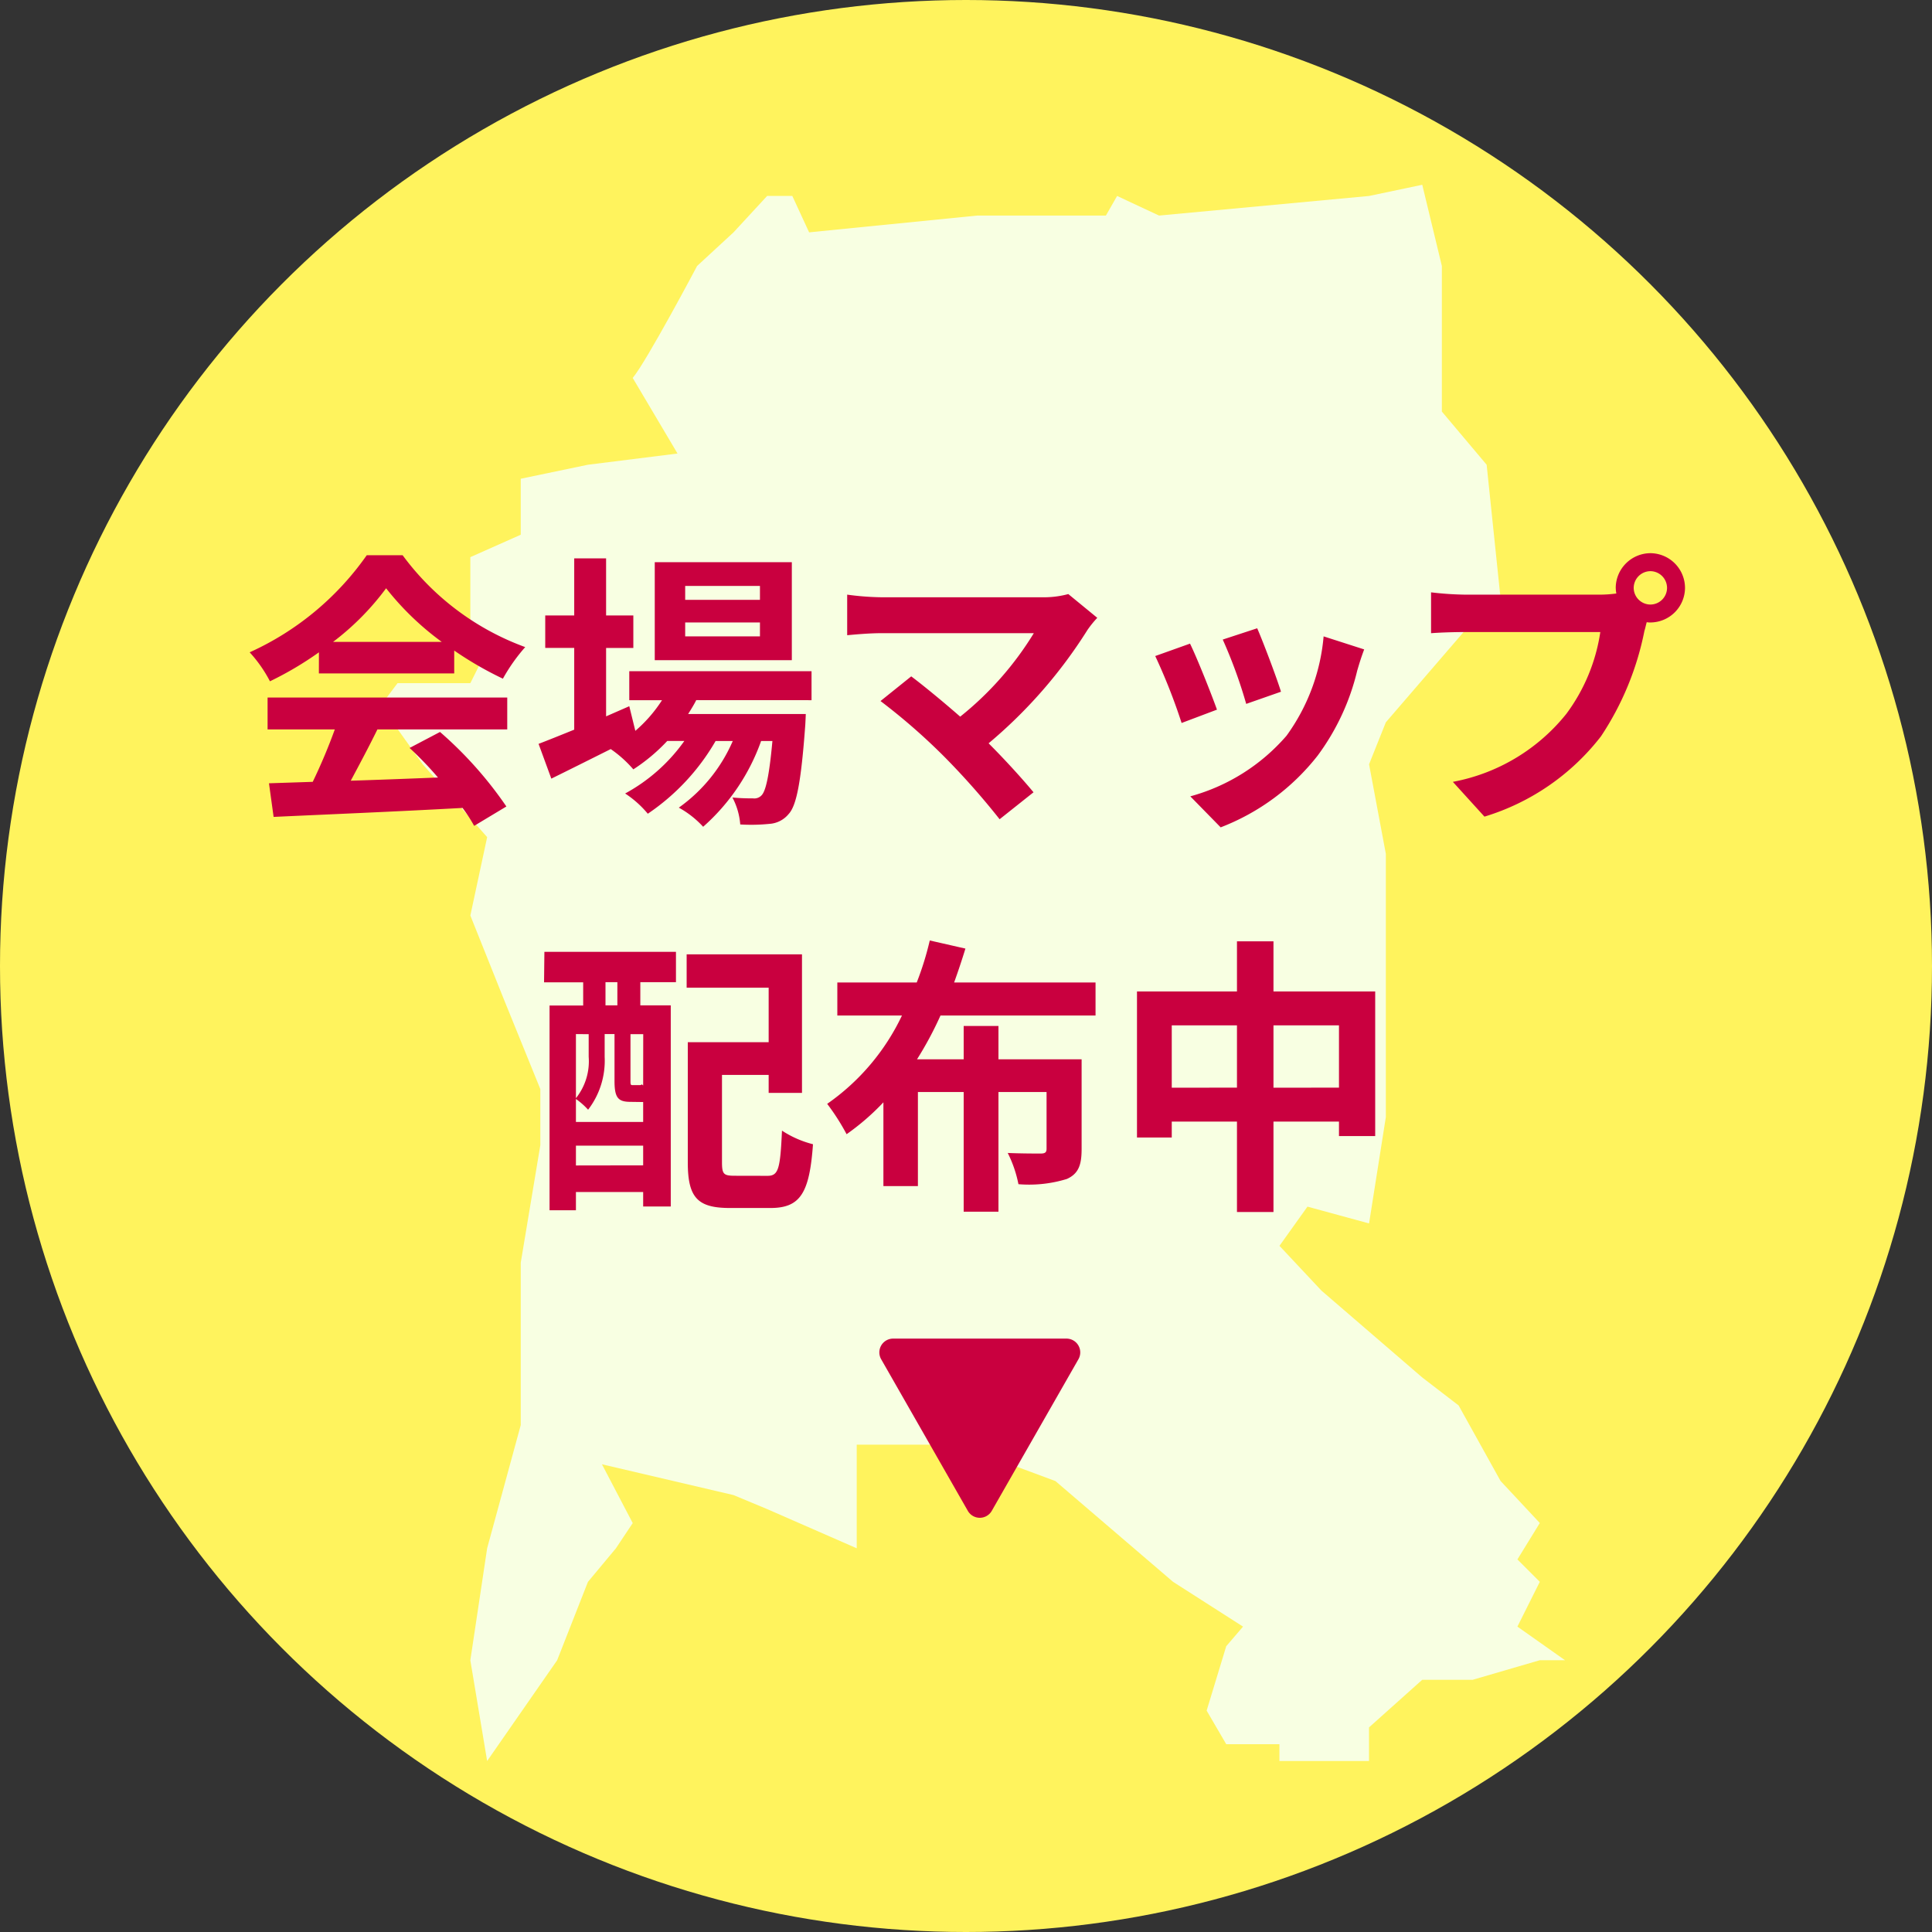 <svg xmlns="http://www.w3.org/2000/svg" width="140" height="140" viewBox="0 0 140 140">
  <rect x="0" y="0" width="140" height="140" fill="#333333" stroke="none"/>
  <g id="グループ_281" data-name="グループ 281" transform="translate(-856 -133)">
    <circle id="楕円形_47" data-name="楕円形 47" cx="70" cy="70" r="70" transform="translate(856 133)" fill="#fff35d"/>
    <path id="パス_6401" data-name="パス 6401" d="M-6864.833,5965.551c1.015-1.217,4.667-8.115,4.667-8.115l2.638-2.435,2.435-2.638h1.826l1.217,2.638,12.173-1.217h9.333l.812-1.42,3.042,1.42,15.217-1.42,3.854-.811,1.42,5.883v10.55l3.246,3.855,1.014,9.738h-1.014l-1.015,1.624-6.289,7.3-1.217,3.043,1.217,6.492v19.071l-1.217,7.709-4.463-1.217-2.029,2.84,3.043,3.246,7.3,6.29,2.638,2.029,3.043,5.478,2.841,3.043-1.623,2.638,1.623,1.623-1.623,3.246,3.449,2.435h-1.826l-4.87,1.42h-3.652l-3.854,3.449v2.435h-6.493v-1.218h-3.854l-1.42-2.434,1.42-4.667,1.217-1.42-5.072-3.246-8.521-7.3-7.1-2.637h-7.3v7.507l-6.492-2.84-2.435-1.015-9.536-2.232,2.231,4.261-1.217,1.826-2.029,2.435-2.232,5.681-5.072,7.3-1.218-7.3,1.218-8.116,2.435-8.927v-11.767l1.42-8.521v-4.058l-2.637-6.493-2.435-6.086,1.218-5.681-4.667-5.275-3.043-4.261,1.217-1.623h5.275l1.218-2.435-1.218-2.028v-4.667l3.652-1.623v-4.058l4.869-1.015,6.492-.812Z" transform="translate(7766.682 -5805.164)" fill="#f8ffe2"/>
    <path id="パス_6460" data-name="パス 6460" d="M-45.864-11.487a19.084,19.084,0,0,0,3.843-3.885,20.438,20.438,0,0,0,4.032,3.885ZM-46.893-9.2h9.807v-1.659A25.376,25.376,0,0,0-33.558-8.82a12.944,12.944,0,0,1,1.617-2.289,19.21,19.21,0,0,1-8.883-6.657h-2.6a20.853,20.853,0,0,1-8.484,7.035,9.756,9.756,0,0,1,1.47,2.1,24.247,24.247,0,0,0,3.549-2.1ZM-50.61-5.145h4.872a40.328,40.328,0,0,1-1.6,3.8l-3.171.105.336,2.436c3.57-.168,8.757-.378,13.692-.651a11.133,11.133,0,0,1,.84,1.3L-33.306.441a28.243,28.243,0,0,0-4.809-5.4L-40.32-3.8a25.03,25.03,0,0,1,2.058,2.142c-2.142.084-4.305.168-6.321.231.63-1.176,1.323-2.478,1.932-3.717h9.408v-2.31H-50.61Zm35.679-9.387h-5.418V-15.54h5.418Zm0,2.646h-5.418v-1.008h5.418Zm2.31-5.376h-9.933v7.1h9.933Zm1.428,10v-2.1H-24.4v2.1h2.373A10.229,10.229,0,0,1-23.961-5.04L-24.4-6.825l-1.68.735v-4.956h1.974V-13.4h-1.974v-4.137h-2.31V-13.4h-2.1v2.352h2.1v5.922c-.987.4-1.869.756-2.583,1.029l.924,2.52c1.281-.63,2.793-1.386,4.305-2.142a8.65,8.65,0,0,1,1.638,1.47,13.049,13.049,0,0,0,2.457-2.058h1.239A12.668,12.668,0,0,1-24.7-.5,7.378,7.378,0,0,1-23.058.966a16.024,16.024,0,0,0,4.914-5.271H-16.9A11.55,11.55,0,0,1-20.811.525a6.88,6.88,0,0,1,1.764,1.386,14.965,14.965,0,0,0,4.2-6.216h.819c-.231,2.541-.483,3.612-.777,3.927a.719.719,0,0,1-.63.231c-.273,0-.819,0-1.491-.063a4.98,4.98,0,0,1,.567,1.953A13.2,13.2,0,0,0-14.238,1.7,1.958,1.958,0,0,0-12.852.987c.567-.609.9-2.289,1.2-6.384.021-.294.042-.861.042-.861h-8.526c.21-.336.42-.672.588-1.008ZM9.513-13.23l-2.1-1.722a6.783,6.783,0,0,1-1.953.231H-6.195A20.164,20.164,0,0,1-8.61-14.91v2.94c.441-.042,1.575-.147,2.415-.147H4.914A23.307,23.307,0,0,1-.42-6.069C-1.743-7.224-3.129-8.358-3.969-8.988L-6.195-7.2a44.67,44.67,0,0,1,4.62,4.032A54.723,54.723,0,0,1,2.436,1.365L4.893-.588C4.074-1.575,2.835-2.94,1.638-4.137A34.987,34.987,0,0,0,8.8-12.348,7.322,7.322,0,0,1,9.513-13.23Zm11.592.756-2.5.819a34.977,34.977,0,0,1,1.7,4.662l2.52-.882C22.533-8.841,21.5-11.571,21.1-12.474Zm7.749,1.533-2.94-.945a14.363,14.363,0,0,1-2.688,7.2A14.13,14.13,0,0,1,16.254-.294l2.2,2.247a16.4,16.4,0,0,0,7.035-5.208A16.933,16.933,0,0,0,28.35-9.408C28.476-9.828,28.6-10.269,28.854-10.941Zm-12.621-.42-2.52.9a42.417,42.417,0,0,1,1.911,4.851l2.562-.966C17.766-7.749,16.758-10.29,16.233-11.361Zm32.151-4.032A1.219,1.219,0,0,1,49.6-16.611a1.215,1.215,0,0,1,1.2,1.218,1.21,1.21,0,0,1-1.2,1.2A1.215,1.215,0,0,1,48.384-15.393Zm-1.3,0a2.326,2.326,0,0,0,.042.4,9.061,9.061,0,0,1-1.2.084H36.2a23.382,23.382,0,0,1-2.5-.168v2.961c.525-.042,1.533-.084,2.5-.084h9.765a13.2,13.2,0,0,1-2.457,5.922A13.767,13.767,0,0,1,35.28-1.344l2.289,2.52a16.867,16.867,0,0,0,8.442-5.817,21.2,21.2,0,0,0,3.15-7.644c.063-.189.1-.4.168-.63a1.2,1.2,0,0,0,.273.021,2.519,2.519,0,0,0,2.5-2.5,2.523,2.523,0,0,0-2.5-2.52A2.527,2.527,0,0,0,47.082-15.393ZM-25.263,14.854h-.861v-1.68h.861Zm1.869,5.8a.458.458,0,0,1-.1-.084c-.042.063-.084.063-.273.063h-.378c-.147,0-.168-.021-.168-.294v-3.4h.924Zm-4.872,5.8V25.018h4.872v1.428Zm.924-9.513v1.638a4.279,4.279,0,0,1-.924,3V16.933Zm3.759,4.914h.189V23.3h-4.872V21.637a5.3,5.3,0,0,1,.882.777,5.816,5.816,0,0,0,1.2-3.822V16.933h.714v3.4c0,1.239.273,1.512,1.176,1.512Zm-6.993-8.673h2.835v1.68h-2.436V29.7h1.911V28.378h4.872v1.05h2V14.854H-23.6v-1.68h2.583v-2.2h-9.534ZM-16.737,27.2c-.819,0-.945-.1-.945-.987V19.894H-14.3v1.3h2.415V11.158h-8.358v2.415H-14.3v3.948H-20.16v8.715c0,2.583.735,3.3,3.066,3.3h2.919c2.163,0,2.835-1.071,3.087-4.62a7.407,7.407,0,0,1-2.247-.987c-.126,2.772-.252,3.276-1.05,3.276ZM9.387,15.589V13.195H-.861q.441-1.228.819-2.457l-2.583-.588a21.993,21.993,0,0,1-.945,3.045H-9.324v2.394h4.683a16.3,16.3,0,0,1-5.418,6.4,16.3,16.3,0,0,1,1.407,2.2,17.555,17.555,0,0,0,2.667-2.31v6.069h2.5V21.133H-.168v8.673h2.52V21.133H5.838v4.1c0,.273-.1.357-.441.357-.294,0-1.407,0-2.373-.042A8.786,8.786,0,0,1,3.8,27.811a9.32,9.32,0,0,0,3.507-.378c.84-.378,1.071-1.008,1.071-2.163V18.76H2.352V16.345H-.168V18.76H-3.549a25.534,25.534,0,0,0,1.7-3.171Zm12.894,5.229V16.3h4.746v4.515Zm-7.371,0V16.3h4.725v4.515Zm7.371-6.972V10.213H19.635v3.633H12.39V24.43h2.52V23.275h4.725v6.552h2.646V23.275h4.746v1.05h2.625V13.846Z" transform="translate(926 191)" fill="#c9003f"/>
    <path id="多角形_11" data-name="多角形 11" d="M7.132,1.519a1,1,0,0,1,1.736,0L15.145,12.5a1,1,0,0,1-.868,1.5H1.723a1,1,0,0,1-.868-1.5Z" transform="translate(935 244) rotate(180)" fill="#c9003f"/>
  </g>
</svg>
